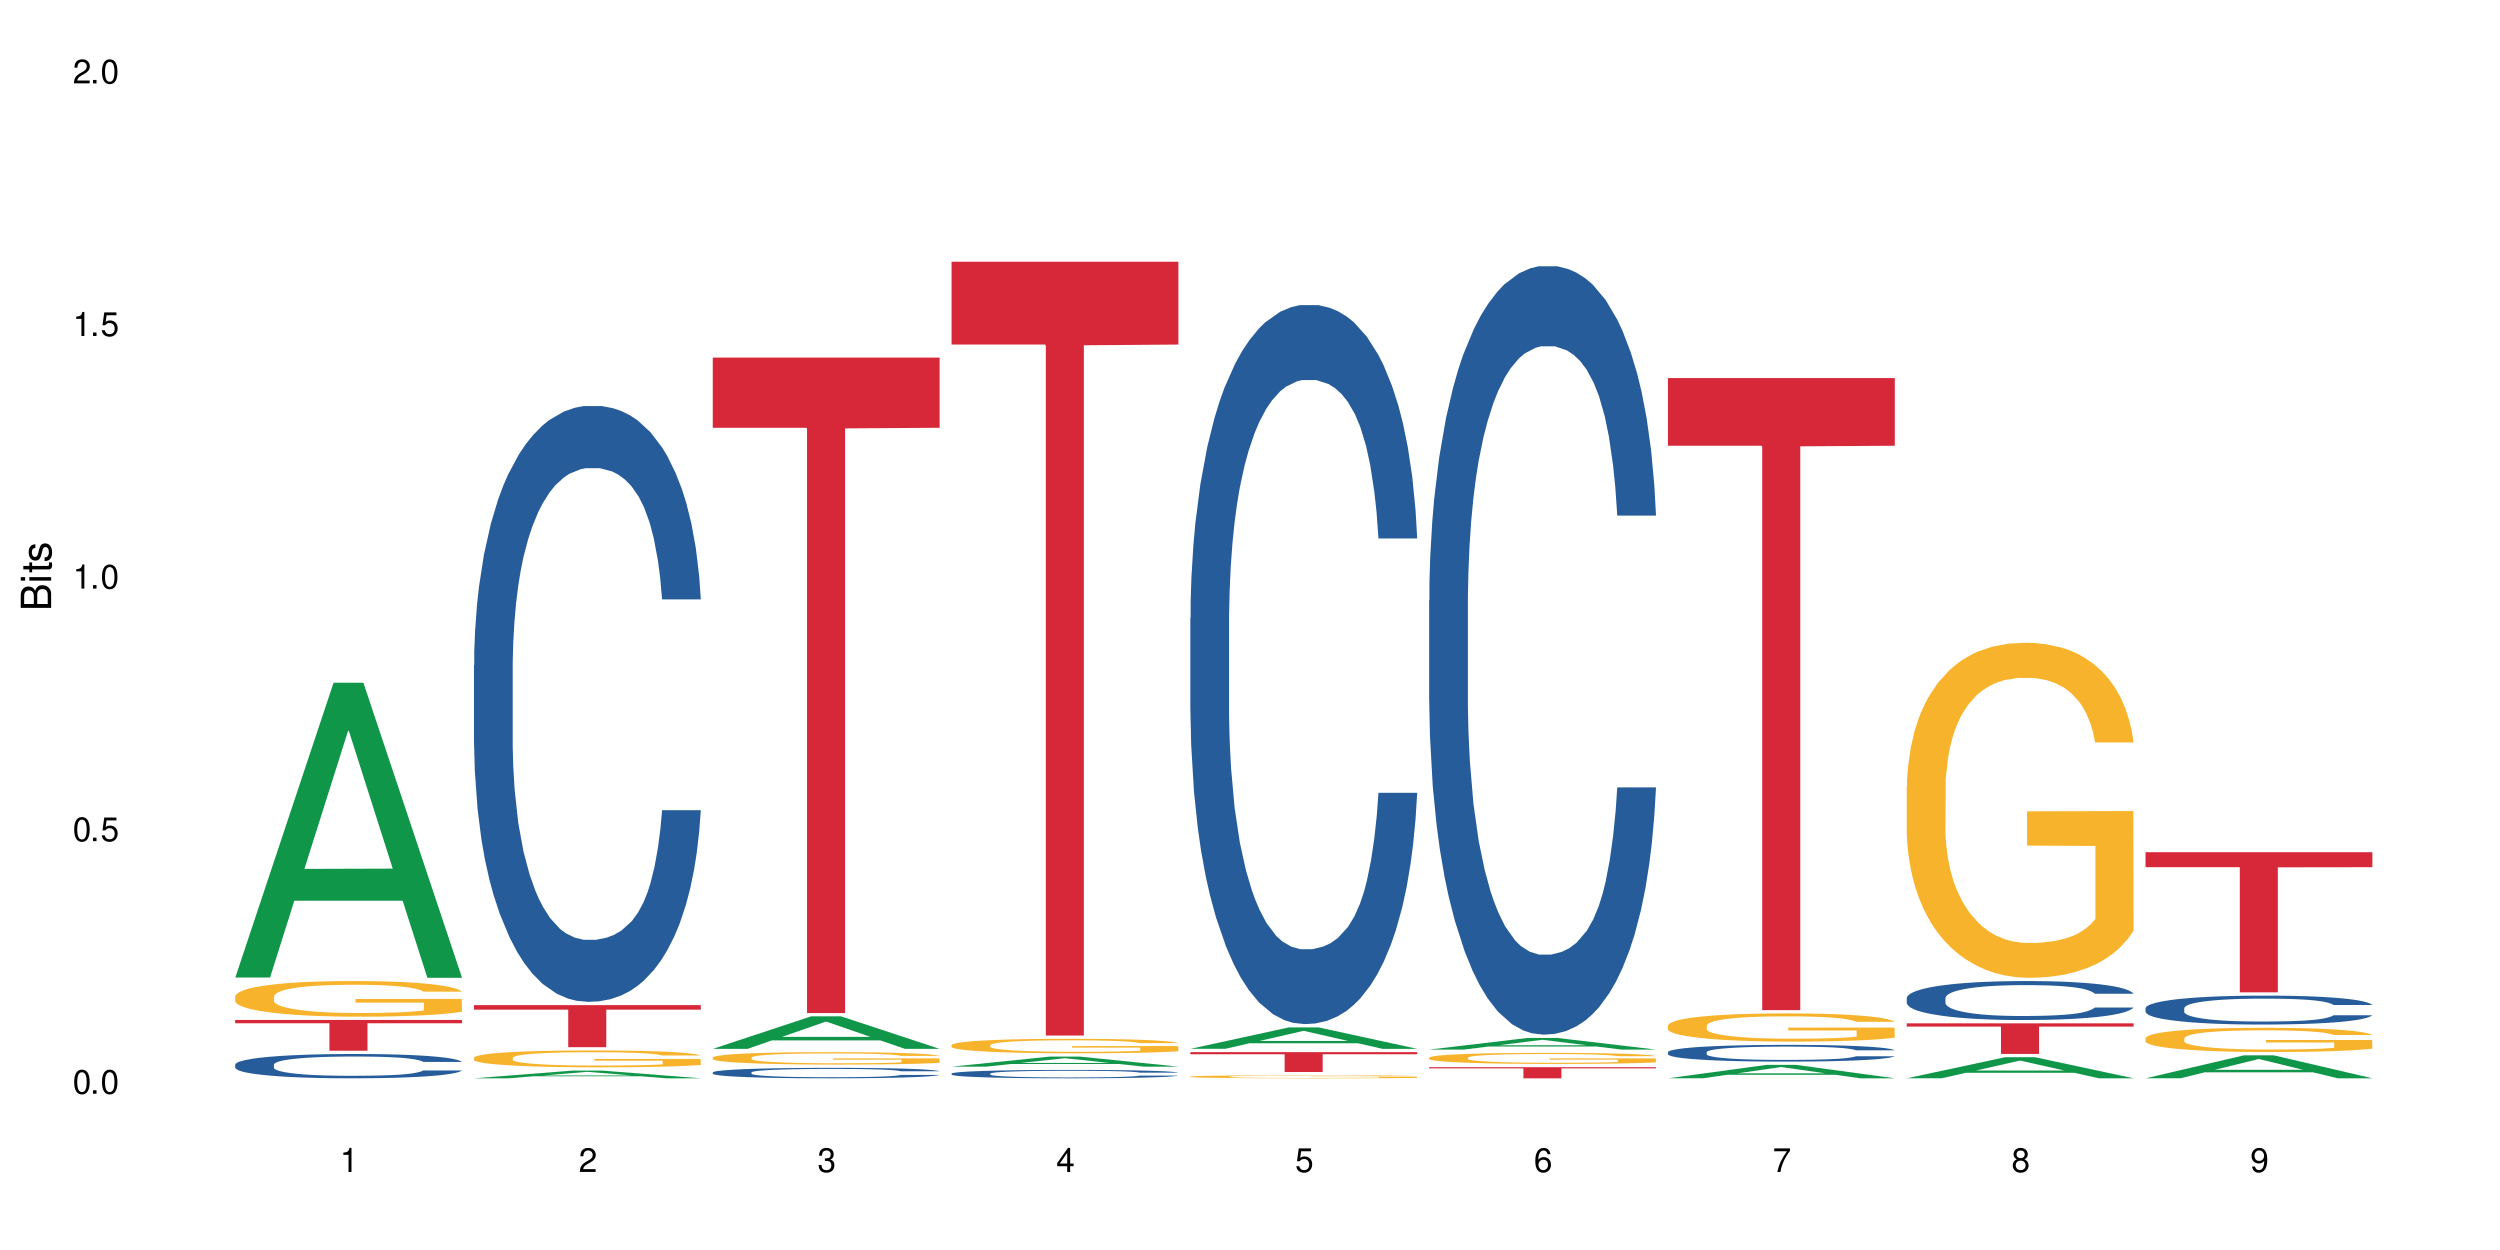 <?xml version="1.0" encoding="UTF-8"?>
<svg xmlns="http://www.w3.org/2000/svg" xmlns:xlink="http://www.w3.org/1999/xlink" width="720" height="360" viewBox="0 0 720 360">
<defs>
<g>
<g id="glyph-0-0">
</g>
<g id="glyph-0-1">
<path d="M 2.641 -6.938 C 2 -6.938 1.422 -6.656 1.078 -6.172 C 0.641 -5.562 0.406 -4.641 0.406 -3.359 C 0.406 -1.016 1.188 0.219 2.641 0.219 C 4.078 0.219 4.859 -1.016 4.859 -3.297 C 4.859 -4.641 4.656 -5.547 4.203 -6.172 C 3.844 -6.656 3.281 -6.938 2.641 -6.938 Z M 2.641 -6.188 C 3.547 -6.188 4 -5.25 4 -3.375 C 4 -1.406 3.562 -0.484 2.625 -0.484 C 1.734 -0.484 1.281 -1.438 1.281 -3.344 C 1.281 -5.25 1.734 -6.188 2.641 -6.188 Z M 2.641 -6.188 "/>
</g>
<g id="glyph-0-2">
<path d="M 1.828 -1 L 0.828 -1 L 0.828 0 L 1.828 0 Z M 1.828 -1 "/>
</g>
<g id="glyph-0-3">
<path d="M 4.562 -6.797 L 1.062 -6.797 L 0.547 -3.094 L 1.328 -3.094 C 1.719 -3.562 2.047 -3.734 2.578 -3.734 C 3.484 -3.734 4.062 -3.109 4.062 -2.094 C 4.062 -1.125 3.484 -0.531 2.578 -0.531 C 1.828 -0.531 1.375 -0.906 1.188 -1.672 L 0.328 -1.672 C 0.453 -1.109 0.547 -0.844 0.75 -0.594 C 1.125 -0.078 1.828 0.219 2.594 0.219 C 3.969 0.219 4.922 -0.781 4.922 -2.219 C 4.922 -3.562 4.031 -4.484 2.719 -4.484 C 2.25 -4.484 1.859 -4.359 1.469 -4.062 L 1.734 -5.969 L 4.562 -5.969 Z M 4.562 -6.797 "/>
</g>
<g id="glyph-0-4">
<path d="M 2.484 -4.938 L 2.484 0 L 3.328 0 L 3.328 -6.938 L 2.766 -6.938 C 2.469 -5.875 2.281 -5.734 0.984 -5.562 L 0.984 -4.938 Z M 2.484 -4.938 "/>
</g>
<g id="glyph-0-5">
<path d="M 4.859 -0.828 L 1.281 -0.828 C 1.359 -1.406 1.672 -1.781 2.5 -2.281 L 3.469 -2.828 C 4.406 -3.344 4.906 -4.062 4.906 -4.906 C 4.906 -5.484 4.672 -6.031 4.266 -6.406 C 3.859 -6.766 3.375 -6.938 2.719 -6.938 C 1.859 -6.938 1.219 -6.625 0.844 -6.031 C 0.609 -5.672 0.5 -5.234 0.484 -4.531 L 1.328 -4.531 C 1.359 -5.016 1.406 -5.281 1.531 -5.516 C 1.75 -5.938 2.188 -6.203 2.703 -6.203 C 3.469 -6.203 4.031 -5.641 4.031 -4.891 C 4.031 -4.344 3.719 -3.859 3.125 -3.516 L 2.234 -3 C 0.812 -2.172 0.406 -1.531 0.328 -0.016 L 4.859 -0.016 Z M 4.859 -0.828 "/>
</g>
<g id="glyph-0-6">
<path d="M 2.125 -3.188 L 2.578 -3.188 C 3.5 -3.188 3.984 -2.766 3.984 -1.922 C 3.984 -1.062 3.469 -0.531 2.594 -0.531 C 1.656 -0.531 1.203 -1 1.156 -2.016 L 0.312 -2.016 C 0.344 -1.453 0.438 -1.094 0.609 -0.781 C 0.953 -0.109 1.625 0.219 2.547 0.219 C 3.953 0.219 4.859 -0.625 4.859 -1.938 C 4.859 -2.828 4.516 -3.297 3.703 -3.594 C 4.344 -3.844 4.656 -4.328 4.656 -5.031 C 4.656 -6.219 3.875 -6.938 2.578 -6.938 C 1.203 -6.938 0.484 -6.172 0.453 -4.703 L 1.297 -4.703 C 1.312 -5.125 1.344 -5.359 1.453 -5.578 C 1.641 -5.969 2.062 -6.203 2.594 -6.203 C 3.344 -6.203 3.797 -5.75 3.797 -5 C 3.797 -4.516 3.609 -4.219 3.25 -4.047 C 3.016 -3.953 2.703 -3.922 2.125 -3.906 Z M 2.125 -3.188 "/>
</g>
<g id="glyph-0-7">
<path d="M 3.141 -1.672 L 3.141 0 L 3.984 0 L 3.984 -1.672 L 4.984 -1.672 L 4.984 -2.438 L 3.984 -2.438 L 3.984 -6.938 L 3.359 -6.938 L 0.266 -2.578 L 0.266 -1.672 Z M 3.141 -2.438 L 1 -2.438 L 3.141 -5.5 Z M 3.141 -2.438 "/>
</g>
<g id="glyph-0-8">
<path d="M 4.781 -5.125 C 4.609 -6.266 3.891 -6.938 2.844 -6.938 C 2.094 -6.938 1.422 -6.578 1.031 -5.953 C 0.594 -5.266 0.406 -4.422 0.406 -3.172 C 0.406 -2 0.578 -1.25 0.984 -0.641 C 1.359 -0.078 1.953 0.219 2.703 0.219 C 3.984 0.219 4.922 -0.75 4.922 -2.094 C 4.922 -3.375 4.062 -4.281 2.844 -4.281 C 2.172 -4.281 1.641 -4.031 1.281 -3.516 C 1.281 -5.234 1.828 -6.188 2.797 -6.188 C 3.391 -6.188 3.797 -5.797 3.938 -5.125 Z M 2.734 -3.531 C 3.547 -3.531 4.062 -2.953 4.062 -2.031 C 4.062 -1.156 3.484 -0.531 2.703 -0.531 C 1.922 -0.531 1.328 -1.188 1.328 -2.078 C 1.328 -2.938 1.906 -3.531 2.734 -3.531 Z M 2.734 -3.531 "/>
</g>
<g id="glyph-0-9">
<path d="M 4.984 -6.797 L 0.438 -6.797 L 0.438 -5.969 L 4.109 -5.969 C 2.5 -3.656 1.828 -2.234 1.328 0 L 2.219 0 C 2.594 -2.172 3.453 -4.047 4.984 -6.094 Z M 4.984 -6.797 "/>
</g>
<g id="glyph-0-10">
<path d="M 3.75 -3.656 C 4.469 -4.094 4.688 -4.438 4.688 -5.078 C 4.688 -6.172 3.844 -6.938 2.641 -6.938 C 1.438 -6.938 0.594 -6.172 0.594 -5.094 C 0.594 -4.438 0.812 -4.094 1.516 -3.656 C 0.734 -3.266 0.359 -2.703 0.359 -1.922 C 0.359 -0.656 1.281 0.219 2.641 0.219 C 3.984 0.219 4.922 -0.656 4.922 -1.922 C 4.922 -2.703 4.531 -3.266 3.75 -3.656 Z M 2.641 -6.188 C 3.359 -6.188 3.812 -5.75 3.812 -5.062 C 3.812 -4.406 3.344 -3.984 2.641 -3.984 C 1.922 -3.984 1.453 -4.406 1.453 -5.078 C 1.453 -5.75 1.922 -6.188 2.641 -6.188 Z M 2.641 -3.266 C 3.484 -3.266 4.062 -2.719 4.062 -1.906 C 4.062 -1.078 3.484 -0.531 2.625 -0.531 C 1.797 -0.531 1.219 -1.094 1.219 -1.906 C 1.219 -2.719 1.781 -3.266 2.641 -3.266 Z M 2.641 -3.266 "/>
</g>
<g id="glyph-0-11">
<path d="M 0.516 -1.578 C 0.672 -0.453 1.406 0.219 2.438 0.219 C 3.188 0.219 3.859 -0.141 4.266 -0.766 C 4.688 -1.453 4.891 -2.297 4.891 -3.547 C 4.891 -4.719 4.703 -5.453 4.312 -6.078 C 3.938 -6.641 3.344 -6.938 2.594 -6.938 C 1.297 -6.938 0.359 -5.969 0.359 -4.625 C 0.359 -3.344 1.234 -2.453 2.453 -2.453 C 3.094 -2.453 3.578 -2.672 4.016 -3.203 C 4 -1.484 3.469 -0.531 2.5 -0.531 C 1.906 -0.531 1.484 -0.906 1.359 -1.578 Z M 2.578 -6.203 C 3.375 -6.203 3.969 -5.531 3.969 -4.641 C 3.969 -3.797 3.391 -3.188 2.547 -3.188 C 1.734 -3.188 1.234 -3.766 1.234 -4.688 C 1.234 -5.562 1.797 -6.203 2.578 -6.203 Z M 2.578 -6.203 "/>
</g>
<g id="glyph-1-0">
</g>
<g id="glyph-1-1">
<path d="M 0 -0.953 L 0 -4.891 C 0 -5.719 -0.234 -6.344 -0.734 -6.797 C -1.188 -7.234 -1.812 -7.469 -2.5 -7.469 C -3.547 -7.469 -4.188 -7 -4.625 -5.875 C -4.984 -6.688 -5.625 -7.094 -6.531 -7.094 C -7.172 -7.094 -7.734 -6.859 -8.141 -6.391 C -8.562 -5.922 -8.75 -5.344 -8.75 -4.5 L -8.75 -0.953 Z M -4.984 -2.062 L -7.766 -2.062 L -7.766 -4.219 C -7.766 -4.844 -7.688 -5.203 -7.453 -5.5 C -7.219 -5.812 -6.859 -5.969 -6.375 -5.969 C -5.891 -5.969 -5.531 -5.812 -5.297 -5.5 C -5.062 -5.203 -4.984 -4.844 -4.984 -4.219 Z M -0.984 -2.062 L -4 -2.062 L -4 -4.781 C -4 -5.766 -3.438 -6.359 -2.484 -6.359 C -1.547 -6.359 -0.984 -5.766 -0.984 -4.781 Z M -0.984 -2.062 "/>
</g>
<g id="glyph-1-2">
<path d="M -6.281 -1.797 L -6.281 -0.797 L 0 -0.797 L 0 -1.797 Z M -8.75 -1.797 L -8.75 -0.797 L -7.484 -0.797 L -7.484 -1.797 Z M -8.75 -1.797 "/>
</g>
<g id="glyph-1-3">
<path d="M -6.281 -3.047 L -6.281 -2.016 L -8.016 -2.016 L -8.016 -1.016 L -6.281 -1.016 L -6.281 -0.172 L -5.469 -0.172 L -5.469 -1.016 L -0.719 -1.016 C -0.078 -1.016 0.281 -1.453 0.281 -2.234 C 0.281 -2.5 0.25 -2.719 0.188 -3.047 L -0.641 -3.047 C -0.609 -2.906 -0.594 -2.766 -0.594 -2.562 C -0.594 -2.141 -0.719 -2.016 -1.156 -2.016 L -5.469 -2.016 L -5.469 -3.047 Z M -6.281 -3.047 "/>
</g>
<g id="glyph-1-4">
<path d="M -4.531 -5.25 C -5.766 -5.25 -6.469 -4.422 -6.469 -2.969 C -6.469 -1.516 -5.719 -0.562 -4.547 -0.562 C -3.562 -0.562 -3.094 -1.062 -2.734 -2.562 L -2.516 -3.484 C -2.344 -4.188 -2.094 -4.469 -1.641 -4.469 C -1.047 -4.469 -0.641 -3.875 -0.641 -3 C -0.641 -2.453 -0.797 -2 -1.062 -1.75 C -1.25 -1.594 -1.422 -1.531 -1.875 -1.469 L -1.875 -0.406 C -0.422 -0.453 0.281 -1.266 0.281 -2.922 C 0.281 -4.5 -0.5 -5.516 -1.719 -5.516 C -2.656 -5.516 -3.172 -4.984 -3.469 -3.734 L -3.703 -2.766 C -3.891 -1.953 -4.156 -1.609 -4.594 -1.609 C -5.188 -1.609 -5.547 -2.125 -5.547 -2.938 C -5.547 -3.75 -5.203 -4.172 -4.531 -4.203 Z M -4.531 -5.25 "/>
</g>
</g>
</defs>
<rect x="-72" y="-36" width="864" height="432" fill="rgb(100%, 100%, 100%)" fill-opacity="1"/>
<path fill-rule="nonzero" fill="rgb(6.275%, 58.824%, 28.235%)" fill-opacity="1" d="M 67.73 281.52 L 67.801 281.441 L 96.07 196.621 L 104.656 196.621 L 133.066 281.602 L 123.082 281.602 L 115.965 259.418 L 84.762 259.418 L 77.781 281.52 L 67.73 281.52 L 87.766 250.242 L 113.102 250.16 L 100.469 210.504 L 100.328 210.426 L 100.188 210.664 L 87.695 250.16 L 87.766 250.242 Z M 67.73 281.52 "/>
<path fill-rule="nonzero" fill="rgb(14.51%, 36.078%, 60%)" fill-opacity="1" d="M 67.73 306.602 L 67.812 306.594 L 67.812 306.441 L 68.051 306.199 L 68.605 305.891 L 69.164 305.68 L 70.598 305.305 L 72.59 304.938 L 74.664 304.656 L 76.176 304.492 L 77.531 304.363 L 80.637 304.125 L 82.629 304.004 L 84.781 303.898 L 87.41 303.789 L 89.324 303.723 L 93.625 303.621 L 96.812 303.578 L 99.281 303.559 L 104.621 303.559 L 107.809 303.582 L 110.117 303.617 L 112.668 303.668 L 114.82 303.723 L 118.562 303.863 L 121.91 304.043 L 123.426 304.145 L 125.816 304.344 L 127.648 304.535 L 128.922 304.703 L 130.355 304.938 L 131.629 305.227 L 132.586 305.551 L 133.066 305.828 L 121.91 305.828 L 121.352 305.57 L 120.715 305.375 L 119.52 305.109 L 118.324 304.926 L 116.652 304.742 L 115.137 304.617 L 113.066 304.496 L 111.234 304.422 L 109.32 304.363 L 107.488 304.324 L 103.984 304.285 L 99.922 304.285 L 98.406 304.301 L 95.297 304.352 L 93.625 304.395 L 91.234 304.484 L 89.562 304.566 L 87.57 304.695 L 86.215 304.805 L 84.543 304.969 L 83.348 305.117 L 81.992 305.328 L 81.195 305.488 L 80.48 305.668 L 79.84 305.879 L 79.363 306.102 L 79.043 306.34 L 78.887 306.57 L 78.887 307.559 L 79.043 307.789 L 79.441 308.059 L 80.48 308.449 L 81.992 308.789 L 83.746 309.055 L 85.418 309.246 L 86.375 309.336 L 87.648 309.438 L 89.641 309.566 L 92.512 309.695 L 94.184 309.746 L 96.734 309.797 L 99.363 309.824 L 102.867 309.824 L 105.977 309.797 L 108.047 309.766 L 110.199 309.715 L 113.145 309.605 L 114.98 309.504 L 116.57 309.383 L 117.766 309.262 L 118.562 309.156 L 119.758 308.961 L 120.715 308.742 L 121.434 308.52 L 121.91 308.301 L 133.066 308.301 L 132.586 308.559 L 131.871 308.805 L 131.152 308.992 L 130.039 309.215 L 128.762 309.414 L 126.93 309.637 L 125.418 309.785 L 123.426 309.945 L 121.59 310.066 L 119.602 310.176 L 116.652 310.301 L 114.738 310.367 L 112.668 310.426 L 110.199 310.477 L 107.09 310.52 L 103.746 310.547 L 100.637 310.551 L 97.289 310.539 L 94.82 310.512 L 91.555 310.457 L 87.492 310.34 L 84.543 310.219 L 82.23 310.098 L 80.238 309.969 L 78.008 309.797 L 75.141 309.516 L 73.387 309.297 L 72.191 309.121 L 70.84 308.871 L 69.883 308.648 L 68.766 308.289 L 67.969 307.836 L 67.73 307.484 Z M 67.73 306.602 "/>
<path fill-rule="nonzero" fill="rgb(96.863%, 70.196%, 16.863%)" fill-opacity="1" d="M 67.73 286.941 L 67.812 286.93 L 67.812 286.742 L 68.129 286.32 L 68.926 285.738 L 69.961 285.262 L 71.078 284.887 L 71.793 284.691 L 72.988 284.41 L 74.023 284.203 L 76.656 283.781 L 80 283.387 L 81.832 283.219 L 83.906 283.059 L 86.852 282.883 L 88.207 282.816 L 92.352 282.664 L 97.051 282.57 L 102.23 282.543 L 104.621 282.555 L 107.887 282.59 L 112.348 282.695 L 114.898 282.789 L 116.891 282.883 L 118.961 283.004 L 121.512 283.191 L 123.902 283.414 L 125.816 283.641 L 127.727 283.922 L 129.32 284.223 L 130.676 284.551 L 131.871 284.945 L 132.586 285.27 L 133.066 285.598 L 121.988 285.598 L 121.352 285.27 L 120.637 285.02 L 119.441 284.711 L 118.246 284.484 L 117.051 284.305 L 114.82 284.062 L 112.906 283.914 L 110.516 283.781 L 108.207 283.695 L 105.578 283.641 L 103.984 283.621 L 99.762 283.621 L 95.938 283.688 L 93.707 283.762 L 92.113 283.836 L 89.879 283.977 L 88.527 284.09 L 87.73 284.164 L 85.34 284.457 L 83.746 284.719 L 82.871 284.898 L 81.754 285.18 L 80.957 285.43 L 80.082 285.805 L 79.602 286.086 L 78.965 286.723 L 78.887 288.41 L 79.125 288.766 L 79.602 289.152 L 80.238 289.488 L 81.195 289.844 L 82.152 290.117 L 83.824 290.484 L 85.258 290.727 L 86.375 290.887 L 88.527 291.137 L 89.402 291.223 L 91.473 291.391 L 93.625 291.523 L 96.254 291.637 L 98.246 291.691 L 101.434 291.738 L 105.496 291.738 L 110.277 291.684 L 113.305 291.605 L 115.379 291.531 L 116.73 291.465 L 118.406 291.363 L 119.602 291.27 L 120.715 291.168 L 122.07 291.008 L 122.07 288.766 L 102.391 288.758 L 102.391 287.707 L 132.984 287.699 L 133.066 291.363 L 131.391 291.617 L 129.32 291.859 L 127.328 292.047 L 125.258 292.207 L 122.309 292.387 L 119.918 292.496 L 116.254 292.629 L 112.906 292.715 L 109.402 292.77 L 106.293 292.797 L 102.629 292.809 L 99.363 292.789 L 95.855 292.73 L 93.066 292.656 L 90.52 292.562 L 87.969 292.441 L 84.781 292.246 L 82.711 292.086 L 80.559 291.887 L 78.406 291.652 L 76.496 291.402 L 75.219 291.203 L 73.945 290.98 L 72.59 290.699 L 71.316 290.379 L 70.359 290.09 L 69.484 289.762 L 68.848 289.453 L 68.211 289.031 L 67.891 288.691 L 67.73 288.402 Z M 67.73 286.941 "/>
<path fill-rule="nonzero" fill="rgb(83.922%, 15.686%, 22.353%)" fill-opacity="1" d="M 67.73 293.75 L 133.066 293.75 L 133.066 294.699 L 105.836 294.707 L 105.836 302.613 L 94.879 302.613 L 94.879 294.715 L 94.723 294.699 L 67.73 294.699 Z M 67.73 293.75 "/>
<path fill-rule="nonzero" fill="rgb(6.275%, 58.824%, 28.235%)" fill-opacity="1" d="M 136.504 310.551 L 136.574 310.547 L 164.844 308.332 L 173.43 308.332 L 201.836 310.551 L 191.855 310.551 L 184.738 309.973 L 153.535 309.973 L 146.555 310.551 L 136.504 310.551 L 156.535 309.734 L 181.875 309.73 L 169.242 308.695 L 169.102 308.695 L 168.961 308.699 L 156.469 309.73 L 156.535 309.734 Z M 136.504 310.551 "/>
<path fill-rule="nonzero" fill="rgb(14.51%, 36.078%, 60%)" fill-opacity="1" d="M 136.504 191.609 L 136.582 191.453 L 136.582 187.691 L 136.824 181.73 L 137.379 174.199 L 137.938 169.023 L 139.371 159.77 L 141.363 150.832 L 143.434 143.93 L 144.949 139.852 L 146.305 136.715 L 149.41 130.91 L 151.402 127.934 L 153.555 125.266 L 156.184 122.598 L 158.098 121.031 L 162.398 118.52 L 165.586 117.422 L 168.055 116.953 L 173.395 116.953 L 176.582 117.578 L 178.891 118.363 L 181.441 119.617 L 183.594 121.031 L 187.336 124.48 L 190.684 128.871 L 192.195 131.383 L 194.586 136.246 L 196.418 140.949 L 197.695 145.027 L 199.129 150.832 L 200.402 157.891 L 201.359 165.887 L 201.836 172.633 L 190.684 172.633 L 190.125 166.359 L 189.488 161.496 L 188.293 155.066 L 187.098 150.516 L 185.426 145.969 L 183.91 142.988 L 181.84 140.008 L 180.008 138.125 L 178.094 136.715 L 176.262 135.773 L 172.758 134.832 L 168.691 134.832 L 167.18 135.148 L 164.07 136.402 L 162.398 137.5 L 160.008 139.695 L 158.336 141.734 L 156.344 144.871 L 154.988 147.539 L 153.316 151.617 L 152.121 155.223 L 150.766 160.398 L 149.969 164.32 L 149.25 168.711 L 148.613 173.887 L 148.137 179.375 L 147.816 185.18 L 147.66 190.828 L 147.66 215.137 L 147.816 220.785 L 148.215 227.371 L 149.25 236.938 L 150.766 245.25 L 152.52 251.84 L 154.191 256.543 L 155.148 258.738 L 156.422 261.25 L 158.414 264.387 L 161.281 267.523 L 162.957 268.777 L 165.504 270.031 L 168.137 270.66 L 171.641 270.66 L 174.746 270.031 L 176.82 269.25 L 178.973 267.992 L 181.918 265.328 L 183.75 262.816 L 185.344 259.84 L 186.539 256.859 L 187.336 254.348 L 188.531 249.484 L 189.488 244.152 L 190.203 238.664 L 190.684 233.332 L 201.836 233.332 L 201.359 239.605 L 200.645 245.723 L 199.926 250.27 L 198.809 255.762 L 197.535 260.621 L 195.703 266.113 L 194.188 269.719 L 192.195 273.641 L 190.363 276.621 L 188.371 279.285 L 185.426 282.422 L 183.512 283.992 L 181.441 285.402 L 178.973 286.66 L 175.863 287.758 L 172.516 288.383 L 169.41 288.539 L 166.062 288.227 L 163.594 287.598 L 160.328 286.188 L 156.262 283.363 L 153.316 280.383 L 151.004 277.406 L 149.012 274.27 L 146.781 270.031 L 143.914 263.133 L 142.16 257.801 L 140.965 253.406 L 139.609 247.289 L 138.656 241.801 L 137.539 233.016 L 136.742 221.883 L 136.504 213.254 Z M 136.504 191.609 "/>
<path fill-rule="nonzero" fill="rgb(96.863%, 70.196%, 16.863%)" fill-opacity="1" d="M 136.504 304.613 L 136.582 304.609 L 136.582 304.52 L 136.902 304.32 L 137.699 304.047 L 138.734 303.82 L 139.852 303.641 L 140.566 303.551 L 141.762 303.414 L 142.797 303.32 L 145.426 303.117 L 148.773 302.934 L 150.605 302.852 L 152.68 302.777 L 155.625 302.691 L 156.98 302.664 L 161.125 302.59 L 165.824 302.547 L 171.004 302.535 L 173.395 302.539 L 176.66 302.555 L 181.121 302.605 L 183.672 302.648 L 185.664 302.691 L 187.734 302.75 L 190.285 302.84 L 192.676 302.945 L 194.586 303.051 L 196.5 303.184 L 198.094 303.328 L 199.449 303.48 L 200.645 303.668 L 201.359 303.824 L 201.836 303.98 L 190.762 303.98 L 190.125 303.824 L 189.41 303.703 L 188.215 303.559 L 187.02 303.453 L 185.824 303.367 L 183.594 303.25 L 181.68 303.18 L 179.289 303.117 L 176.98 303.078 L 174.348 303.051 L 172.758 303.043 L 168.535 303.043 L 164.707 303.074 L 162.477 303.109 L 160.883 303.145 L 158.652 303.211 L 157.301 303.266 L 156.504 303.301 L 154.113 303.438 L 152.52 303.562 L 151.641 303.645 L 150.527 303.781 L 149.73 303.898 L 148.852 304.078 L 148.375 304.211 L 147.738 304.512 L 147.66 305.309 L 147.898 305.477 L 148.375 305.66 L 149.012 305.82 L 149.969 305.988 L 150.926 306.117 L 152.598 306.289 L 154.031 306.402 L 155.148 306.48 L 157.301 306.598 L 158.176 306.641 L 160.246 306.719 L 162.398 306.781 L 165.027 306.836 L 167.02 306.859 L 170.207 306.883 L 174.27 306.883 L 179.051 306.855 L 182.078 306.82 L 184.148 306.785 L 185.504 306.754 L 187.176 306.707 L 188.371 306.66 L 189.488 306.613 L 190.844 306.539 L 190.844 305.477 L 171.164 305.473 L 171.164 304.977 L 201.758 304.973 L 201.836 306.707 L 200.164 306.824 L 198.094 306.941 L 196.102 307.031 L 194.031 307.105 L 191.082 307.188 L 188.691 307.242 L 185.027 307.305 L 181.68 307.344 L 178.176 307.371 L 175.066 307.383 L 171.402 307.387 L 168.137 307.379 L 164.629 307.352 L 161.84 307.316 L 159.289 307.273 L 156.742 307.215 L 153.555 307.121 L 151.484 307.047 L 149.332 306.953 L 147.18 306.844 L 145.27 306.723 L 143.992 306.629 L 142.719 306.523 L 141.363 306.391 L 140.09 306.238 L 139.133 306.102 L 138.258 305.949 L 137.617 305.801 L 136.98 305.602 L 136.664 305.441 L 136.504 305.305 Z M 136.504 304.613 "/>
<path fill-rule="nonzero" fill="rgb(83.922%, 15.686%, 22.353%)" fill-opacity="1" d="M 136.504 289.484 L 201.836 289.484 L 201.836 290.781 L 174.609 290.793 L 174.609 301.59 L 163.652 301.59 L 163.652 290.805 L 163.496 290.781 L 136.504 290.781 Z M 136.504 289.484 "/>
<path fill-rule="nonzero" fill="rgb(6.275%, 58.824%, 28.235%)" fill-opacity="1" d="M 205.277 302.066 L 205.348 302.059 L 233.617 292.707 L 242.203 292.707 L 270.609 302.074 L 260.629 302.074 L 253.508 299.629 L 222.309 299.629 L 215.328 302.066 L 205.277 302.066 L 225.309 298.621 L 250.648 298.609 L 238.012 294.238 L 237.875 294.23 L 237.734 294.258 L 225.238 298.609 L 225.309 298.621 Z M 205.277 302.066 "/>
<path fill-rule="nonzero" fill="rgb(14.51%, 36.078%, 60%)" fill-opacity="1" d="M 205.277 308.852 L 205.355 308.848 L 205.355 308.781 L 205.594 308.676 L 206.152 308.547 L 206.711 308.453 L 208.145 308.293 L 210.137 308.137 L 212.207 308.016 L 213.723 307.941 L 215.078 307.887 L 218.184 307.785 L 220.176 307.734 L 222.328 307.688 L 224.957 307.641 L 226.867 307.613 L 231.172 307.57 L 234.359 307.551 L 236.828 307.539 L 242.168 307.539 L 245.352 307.551 L 247.664 307.566 L 250.215 307.586 L 252.363 307.613 L 256.109 307.672 L 259.457 307.75 L 260.969 307.793 L 263.359 307.879 L 265.191 307.961 L 266.469 308.035 L 267.902 308.137 L 269.176 308.258 L 270.133 308.398 L 270.609 308.52 L 259.457 308.52 L 258.898 308.406 L 258.262 308.324 L 257.066 308.211 L 255.871 308.129 L 254.195 308.051 L 252.684 307.996 L 250.613 307.945 L 248.777 307.914 L 246.867 307.887 L 245.035 307.871 L 241.527 307.855 L 237.465 307.855 L 235.953 307.859 L 232.844 307.883 L 231.172 307.902 L 228.781 307.941 L 227.109 307.977 L 225.117 308.031 L 223.762 308.078 L 222.09 308.148 L 220.895 308.211 L 219.539 308.305 L 218.742 308.371 L 218.023 308.449 L 217.387 308.539 L 216.91 308.637 L 216.59 308.738 L 216.43 308.836 L 216.43 309.266 L 216.59 309.363 L 216.988 309.477 L 218.023 309.645 L 219.539 309.793 L 221.293 309.906 L 222.965 309.992 L 223.922 310.027 L 225.195 310.074 L 227.188 310.129 L 230.055 310.184 L 231.73 310.203 L 234.277 310.227 L 236.906 310.238 L 240.414 310.238 L 243.52 310.227 L 245.594 310.215 L 247.742 310.191 L 250.691 310.145 L 252.523 310.102 L 254.117 310.047 L 255.312 309.996 L 256.109 309.953 L 257.305 309.867 L 258.262 309.773 L 258.977 309.676 L 259.457 309.582 L 270.609 309.582 L 270.133 309.691 L 269.414 309.801 L 268.699 309.879 L 267.582 309.977 L 266.309 310.062 L 264.477 310.16 L 262.961 310.223 L 260.969 310.289 L 259.137 310.344 L 257.145 310.391 L 254.195 310.445 L 252.285 310.473 L 250.215 310.496 L 247.742 310.52 L 244.637 310.539 L 241.289 310.551 L 238.184 310.551 L 234.836 310.547 L 232.367 310.535 L 229.098 310.512 L 225.035 310.461 L 222.09 310.41 L 219.777 310.355 L 217.785 310.301 L 215.555 310.227 L 212.688 310.105 L 210.934 310.012 L 209.738 309.934 L 208.383 309.828 L 207.426 309.73 L 206.312 309.578 L 205.516 309.383 L 205.277 309.23 Z M 205.277 308.852 "/>
<path fill-rule="nonzero" fill="rgb(96.863%, 70.196%, 16.863%)" fill-opacity="1" d="M 205.277 304.551 L 205.355 304.551 L 205.355 304.484 L 205.676 304.336 L 206.473 304.133 L 207.508 303.969 L 208.621 303.836 L 209.34 303.77 L 210.535 303.672 L 211.57 303.598 L 214.199 303.453 L 217.547 303.316 L 219.379 303.254 L 221.449 303.199 L 224.398 303.137 L 225.754 303.117 L 229.895 303.062 L 234.598 303.031 L 239.777 303.02 L 242.168 303.023 L 245.434 303.035 L 249.895 303.074 L 252.445 303.105 L 254.438 303.137 L 256.508 303.18 L 259.059 303.246 L 261.449 303.324 L 263.359 303.402 L 265.273 303.5 L 266.867 303.605 L 268.219 303.719 L 269.414 303.855 L 270.133 303.973 L 270.609 304.086 L 259.535 304.086 L 258.898 303.973 L 258.18 303.883 L 256.984 303.773 L 255.789 303.695 L 254.594 303.633 L 252.363 303.551 L 250.453 303.496 L 248.062 303.453 L 245.75 303.422 L 243.121 303.402 L 241.527 303.395 L 237.305 303.395 L 233.48 303.418 L 231.25 303.445 L 229.656 303.473 L 227.426 303.52 L 226.07 303.559 L 225.273 303.586 L 222.883 303.688 L 221.293 303.777 L 220.414 303.84 L 219.301 303.938 L 218.504 304.027 L 217.625 304.156 L 217.148 304.254 L 216.512 304.477 L 216.43 305.066 L 216.672 305.188 L 217.148 305.324 L 217.785 305.441 L 218.742 305.566 L 219.699 305.66 L 221.371 305.785 L 222.805 305.871 L 223.922 305.926 L 226.07 306.016 L 226.949 306.043 L 229.02 306.102 L 231.172 306.148 L 233.801 306.188 L 235.793 306.207 L 238.98 306.223 L 243.043 306.223 L 247.824 306.203 L 250.852 306.18 L 252.922 306.152 L 254.277 306.129 L 255.949 306.094 L 257.145 306.062 L 258.262 306.023 L 259.613 305.969 L 259.613 305.188 L 239.934 305.188 L 239.934 304.82 L 270.531 304.816 L 270.609 306.094 L 268.938 306.184 L 266.867 306.266 L 264.875 306.332 L 262.801 306.387 L 259.855 306.449 L 257.465 306.488 L 253.801 306.535 L 250.453 306.562 L 246.945 306.582 L 243.84 306.594 L 240.176 306.598 L 236.906 306.59 L 233.402 306.57 L 230.613 306.543 L 228.062 306.512 L 225.516 306.469 L 222.328 306.402 L 220.254 306.344 L 218.105 306.277 L 215.953 306.195 L 214.039 306.105 L 212.766 306.039 L 211.492 305.961 L 210.137 305.863 L 208.863 305.75 L 207.906 305.648 L 207.027 305.535 L 206.391 305.426 L 205.754 305.281 L 205.438 305.164 L 205.277 305.062 Z M 205.277 304.551 "/>
<path fill-rule="nonzero" fill="rgb(83.922%, 15.686%, 22.353%)" fill-opacity="1" d="M 205.277 102.992 L 270.609 102.992 L 270.609 123.199 L 243.383 123.375 L 243.383 291.766 L 232.426 291.766 L 232.426 123.555 L 232.266 123.199 L 205.277 123.199 Z M 205.277 102.992 "/>
<path fill-rule="nonzero" fill="rgb(6.275%, 58.824%, 28.235%)" fill-opacity="1" d="M 274.051 307.191 L 274.117 307.188 L 302.387 304.297 L 310.973 304.297 L 339.383 307.191 L 329.402 307.191 L 322.281 306.438 L 291.082 306.438 L 284.102 307.191 L 274.051 307.191 L 294.082 306.125 L 319.422 306.121 L 306.785 304.77 L 306.645 304.77 L 306.508 304.777 L 294.012 306.121 L 294.082 306.125 Z M 274.051 307.191 "/>
<path fill-rule="nonzero" fill="rgb(14.51%, 36.078%, 60%)" fill-opacity="1" d="M 274.051 309.188 L 274.129 309.184 L 274.129 309.133 L 274.367 309.047 L 274.926 308.941 L 275.484 308.871 L 276.918 308.738 L 278.91 308.613 L 280.98 308.516 L 282.496 308.461 L 283.848 308.414 L 286.957 308.332 L 288.949 308.293 L 291.102 308.254 L 293.73 308.215 L 295.641 308.195 L 299.945 308.16 L 303.129 308.145 L 305.602 308.137 L 310.938 308.137 L 314.125 308.145 L 316.438 308.156 L 318.984 308.176 L 321.137 308.195 L 324.883 308.242 L 328.23 308.305 L 329.742 308.34 L 332.133 308.41 L 333.965 308.477 L 335.238 308.531 L 336.676 308.613 L 337.949 308.715 L 338.906 308.824 L 339.383 308.922 L 328.23 308.922 L 327.672 308.832 L 327.035 308.766 L 325.84 308.672 L 324.645 308.609 L 322.969 308.547 L 321.457 308.504 L 319.383 308.461 L 317.551 308.434 L 315.641 308.414 L 313.809 308.402 L 310.301 308.387 L 306.238 308.387 L 304.723 308.395 L 301.617 308.41 L 299.945 308.426 L 297.555 308.457 L 295.879 308.484 L 293.887 308.531 L 292.535 308.566 L 290.859 308.625 L 289.664 308.676 L 288.312 308.75 L 287.516 308.805 L 286.797 308.867 L 286.16 308.938 L 285.684 309.016 L 285.363 309.098 L 285.203 309.176 L 285.203 309.52 L 285.363 309.598 L 285.762 309.691 L 286.797 309.824 L 288.312 309.941 L 290.062 310.035 L 291.738 310.102 L 292.691 310.133 L 293.969 310.168 L 295.961 310.211 L 298.828 310.258 L 300.5 310.273 L 303.051 310.293 L 305.68 310.301 L 309.188 310.301 L 312.293 310.293 L 314.363 310.281 L 316.516 310.262 L 319.465 310.227 L 321.297 310.191 L 322.891 310.148 L 324.086 310.105 L 324.883 310.07 L 326.078 310.004 L 327.035 309.926 L 327.75 309.852 L 328.23 309.773 L 339.383 309.773 L 338.906 309.863 L 338.188 309.949 L 337.473 310.012 L 336.355 310.09 L 335.082 310.16 L 333.25 310.234 L 331.734 310.285 L 329.742 310.344 L 327.91 310.383 L 325.918 310.422 L 322.969 310.465 L 321.059 310.488 L 318.984 310.508 L 316.516 310.523 L 313.41 310.539 L 310.062 310.551 L 306.957 310.551 L 303.609 310.547 L 301.141 310.539 L 297.871 310.52 L 293.809 310.48 L 290.859 310.438 L 288.551 310.395 L 286.559 310.352 L 284.328 310.293 L 281.457 310.195 L 279.707 310.121 L 278.512 310.059 L 277.156 309.973 L 276.199 309.895 L 275.086 309.77 L 274.289 309.613 L 274.051 309.492 Z M 274.051 309.188 "/>
<path fill-rule="nonzero" fill="rgb(96.863%, 70.196%, 16.863%)" fill-opacity="1" d="M 274.051 300.965 L 274.129 300.961 L 274.129 300.887 L 274.449 300.715 L 275.246 300.477 L 276.281 300.285 L 277.395 300.133 L 278.113 300.051 L 279.309 299.938 L 280.344 299.852 L 282.973 299.684 L 286.32 299.523 L 288.152 299.453 L 290.223 299.387 L 293.172 299.316 L 294.527 299.289 L 298.668 299.227 L 303.371 299.191 L 308.547 299.18 L 310.938 299.184 L 314.207 299.199 L 318.668 299.238 L 321.219 299.277 L 323.207 299.316 L 325.281 299.363 L 327.832 299.441 L 330.219 299.531 L 332.133 299.625 L 334.043 299.738 L 335.637 299.859 L 336.992 299.996 L 338.188 300.156 L 338.906 300.289 L 339.383 300.422 L 328.309 300.422 L 327.672 300.289 L 326.953 300.184 L 325.758 300.059 L 324.562 299.969 L 323.367 299.895 L 321.137 299.797 L 319.227 299.734 L 316.836 299.684 L 314.523 299.648 L 311.895 299.625 L 310.301 299.617 L 306.078 299.617 L 302.254 299.645 L 300.023 299.676 L 298.43 299.703 L 296.199 299.762 L 294.844 299.809 L 294.047 299.84 L 291.656 299.957 L 290.062 300.062 L 289.188 300.137 L 288.07 300.25 L 287.273 300.352 L 286.398 300.504 L 285.922 300.621 L 285.285 300.879 L 285.203 301.566 L 285.441 301.711 L 285.922 301.867 L 286.559 302.004 L 287.516 302.148 L 288.469 302.258 L 290.145 302.406 L 291.578 302.508 L 292.691 302.57 L 294.844 302.676 L 295.723 302.707 L 297.793 302.777 L 299.945 302.832 L 302.574 302.875 L 304.566 302.898 L 307.75 302.918 L 311.816 302.918 L 316.598 302.895 L 319.625 302.863 L 321.695 302.836 L 323.051 302.809 L 324.723 302.766 L 325.918 302.727 L 327.035 302.688 L 328.387 302.621 L 328.387 301.711 L 308.707 301.707 L 308.707 301.277 L 339.305 301.273 L 339.383 302.766 L 337.711 302.867 L 335.637 302.969 L 333.645 303.043 L 331.574 303.109 L 328.625 303.18 L 326.238 303.227 L 322.57 303.281 L 319.227 303.316 L 315.719 303.336 L 312.613 303.348 L 308.945 303.352 L 305.68 303.344 L 302.176 303.324 L 299.387 303.293 L 296.836 303.254 L 294.285 303.203 L 291.102 303.125 L 289.027 303.059 L 286.875 302.98 L 284.727 302.883 L 282.812 302.781 L 281.539 302.699 L 280.266 302.609 L 278.91 302.496 L 277.633 302.367 L 276.68 302.246 L 275.801 302.113 L 275.164 301.988 L 274.527 301.816 L 274.207 301.68 L 274.051 301.562 Z M 274.051 300.965 "/>
<path fill-rule="nonzero" fill="rgb(83.922%, 15.686%, 22.353%)" fill-opacity="1" d="M 274.051 75.375 L 339.383 75.375 L 339.383 99.23 L 312.152 99.441 L 312.152 298.234 L 301.199 298.234 L 301.199 99.648 L 301.039 99.23 L 274.051 99.23 Z M 274.051 75.375 "/>
<path fill-rule="nonzero" fill="rgb(6.275%, 58.824%, 28.235%)" fill-opacity="1" d="M 342.82 302.062 L 342.891 302.055 L 371.16 295.891 L 379.746 295.891 L 408.156 302.066 L 398.176 302.066 L 391.055 300.457 L 359.852 300.457 L 352.875 302.062 L 342.82 302.062 L 362.855 299.789 L 388.191 299.781 L 375.559 296.902 L 375.418 296.895 L 375.281 296.914 L 362.785 299.781 L 362.855 299.789 Z M 342.82 302.062 "/>
<path fill-rule="nonzero" fill="rgb(14.51%, 36.078%, 60%)" fill-opacity="1" d="M 342.82 177.973 L 342.902 177.785 L 342.902 173.242 L 343.141 166.051 L 343.699 156.965 L 344.258 150.719 L 345.691 139.551 L 347.684 128.762 L 349.754 120.434 L 351.266 115.512 L 352.621 111.727 L 355.73 104.723 L 357.723 101.129 L 359.871 97.91 L 362.5 94.691 L 364.414 92.801 L 368.715 89.773 L 371.902 88.445 L 374.375 87.879 L 379.711 87.879 L 382.898 88.637 L 385.211 89.582 L 387.758 91.098 L 389.91 92.801 L 393.656 96.965 L 397 102.266 L 398.516 105.293 L 400.906 111.16 L 402.738 116.84 L 404.012 121.758 L 405.445 128.762 L 406.723 137.281 L 407.68 146.934 L 408.156 155.07 L 397 155.07 L 396.445 147.5 L 395.805 141.633 L 394.609 133.871 L 393.414 128.383 L 391.742 122.895 L 390.23 119.297 L 388.156 115.703 L 386.324 113.43 L 384.414 111.727 L 382.578 110.594 L 379.074 109.457 L 375.012 109.457 L 373.496 109.836 L 370.391 111.348 L 368.715 112.676 L 366.324 115.324 L 364.652 117.785 L 362.66 121.57 L 361.305 124.789 L 359.633 129.707 L 358.438 134.062 L 357.082 140.309 L 356.285 145.039 L 355.57 150.34 L 354.934 156.586 L 354.453 163.211 L 354.137 170.215 L 353.977 177.027 L 353.977 206.367 L 354.137 213.18 L 354.535 221.129 L 355.57 232.676 L 357.082 242.707 L 358.836 250.656 L 360.508 256.336 L 361.465 258.984 L 362.742 262.012 L 364.734 265.797 L 367.602 269.586 L 369.273 271.098 L 371.824 272.613 L 374.453 273.371 L 377.957 273.371 L 381.066 272.613 L 383.137 271.668 L 385.289 270.152 L 388.238 266.934 L 390.07 263.906 L 391.664 260.309 L 392.859 256.715 L 393.656 253.684 L 394.852 247.816 L 395.805 241.383 L 396.523 234.758 L 397 228.32 L 408.156 228.32 L 407.68 235.895 L 406.961 243.273 L 406.242 248.762 L 405.129 255.387 L 403.852 261.258 L 402.02 267.879 L 400.508 272.234 L 398.516 276.965 L 396.684 280.562 L 394.691 283.781 L 391.742 287.566 L 389.832 289.457 L 387.758 291.16 L 385.289 292.676 L 382.18 294 L 378.836 294.758 L 375.727 294.945 L 372.383 294.57 L 369.91 293.812 L 366.645 292.109 L 362.582 288.699 L 359.633 285.105 L 357.324 281.508 L 355.332 277.723 L 353.102 272.613 L 350.23 264.285 L 348.48 257.848 L 347.285 252.551 L 345.93 245.168 L 344.973 238.543 L 343.859 227.941 L 343.062 214.504 L 342.82 204.094 Z M 342.82 177.973 "/>
<path fill-rule="nonzero" fill="rgb(96.863%, 70.196%, 16.863%)" fill-opacity="1" d="M 342.82 310.051 L 342.902 310.051 L 342.902 310.035 L 343.219 310 L 344.016 309.949 L 345.051 309.91 L 346.168 309.879 L 346.887 309.859 L 348.082 309.836 L 349.117 309.82 L 351.746 309.785 L 355.094 309.75 L 356.926 309.734 L 358.996 309.723 L 361.945 309.707 L 363.297 309.703 L 367.441 309.688 L 372.141 309.68 L 379.711 309.68 L 382.977 309.684 L 387.441 309.691 L 389.988 309.699 L 391.98 309.707 L 394.055 309.719 L 396.602 309.734 L 398.992 309.754 L 400.906 309.773 L 402.816 309.797 L 404.41 309.82 L 405.766 309.848 L 406.961 309.883 L 407.68 309.91 L 408.156 309.938 L 397.082 309.938 L 396.445 309.91 L 395.727 309.891 L 394.531 309.863 L 393.336 309.844 L 392.141 309.828 L 389.91 309.809 L 387.996 309.793 L 385.609 309.785 L 383.297 309.777 L 380.668 309.773 L 379.074 309.77 L 374.852 309.77 L 371.027 309.777 L 368.797 309.781 L 367.203 309.789 L 364.973 309.801 L 363.617 309.809 L 360.43 309.84 L 358.836 309.863 L 357.961 309.879 L 356.844 309.902 L 356.047 309.926 L 355.172 309.957 L 354.695 309.98 L 354.055 310.035 L 353.977 310.176 L 354.215 310.207 L 354.695 310.242 L 355.332 310.27 L 356.285 310.301 L 357.242 310.324 L 358.918 310.355 L 360.352 310.375 L 361.465 310.387 L 363.617 310.41 L 364.492 310.418 L 366.566 310.43 L 368.715 310.441 L 371.344 310.453 L 373.336 310.457 L 376.523 310.461 L 380.59 310.461 L 385.367 310.457 L 388.395 310.449 L 390.469 310.441 L 391.824 310.438 L 393.496 310.43 L 394.691 310.422 L 395.805 310.414 L 397.16 310.398 L 397.16 310.207 L 377.48 310.207 L 377.48 310.117 L 408.074 310.117 L 408.156 310.43 L 406.484 310.449 L 404.41 310.473 L 402.418 310.488 L 400.348 310.5 L 397.398 310.516 L 395.008 310.527 L 391.344 310.535 L 387.996 310.543 L 384.492 310.547 L 381.387 310.551 L 374.453 310.551 L 370.949 310.547 L 368.16 310.539 L 365.609 310.531 L 363.059 310.52 L 359.871 310.504 L 357.801 310.492 L 355.648 310.473 L 353.5 310.453 L 351.586 310.434 L 350.312 310.414 L 349.035 310.395 L 347.684 310.371 L 346.406 310.344 L 345.449 310.32 L 344.574 310.293 L 343.938 310.266 L 343.301 310.23 L 342.98 310.203 L 342.82 310.176 Z M 342.82 310.051 "/>
<path fill-rule="nonzero" fill="rgb(83.922%, 15.686%, 22.353%)" fill-opacity="1" d="M 342.82 303.012 L 408.156 303.012 L 408.156 303.625 L 380.926 303.629 L 380.926 308.734 L 369.973 308.734 L 369.973 303.637 L 369.812 303.625 L 342.82 303.625 Z M 342.82 303.012 "/>
<path fill-rule="nonzero" fill="rgb(6.275%, 58.824%, 28.235%)" fill-opacity="1" d="M 411.594 302.277 L 411.664 302.273 L 439.934 298.93 L 448.52 298.93 L 476.93 302.277 L 466.945 302.277 L 459.828 301.406 L 428.625 301.406 L 421.645 302.277 L 411.594 302.277 L 431.629 301.043 L 456.965 301.039 L 444.332 299.477 L 444.191 299.473 L 444.051 299.48 L 431.559 301.039 L 431.629 301.043 Z M 411.594 302.277 "/>
<path fill-rule="nonzero" fill="rgb(14.51%, 36.078%, 60%)" fill-opacity="1" d="M 411.594 172.973 L 411.676 172.77 L 411.676 167.914 L 411.914 160.227 L 412.473 150.516 L 413.027 143.844 L 414.461 131.906 L 416.453 120.375 L 418.527 111.477 L 420.039 106.215 L 421.395 102.172 L 424.5 94.688 L 426.492 90.844 L 428.645 87.402 L 431.273 83.965 L 433.188 81.941 L 437.488 78.707 L 440.676 77.289 L 443.145 76.684 L 448.484 76.684 L 451.672 77.492 L 453.98 78.504 L 456.531 80.121 L 458.684 81.941 L 462.426 86.395 L 465.773 92.059 L 467.289 95.293 L 469.68 101.562 L 471.512 107.633 L 472.785 112.891 L 474.219 120.375 L 475.496 129.48 L 476.449 139.797 L 476.93 148.496 L 465.773 148.496 L 465.215 140.402 L 464.578 134.133 L 463.383 125.84 L 462.188 119.973 L 460.516 114.105 L 459 110.262 L 456.93 106.418 L 455.098 103.992 L 453.184 102.172 L 451.352 100.957 L 447.848 99.742 L 443.785 99.742 L 442.27 100.148 L 439.164 101.766 L 437.488 103.184 L 435.098 106.016 L 433.426 108.645 L 431.434 112.691 L 430.078 116.129 L 428.406 121.387 L 427.211 126.039 L 425.855 132.715 L 425.059 137.773 L 424.344 143.438 L 423.707 150.113 L 423.227 157.191 L 422.91 164.676 L 422.75 171.961 L 422.75 203.312 L 422.91 210.598 L 423.309 219.094 L 424.344 231.434 L 425.855 242.152 L 427.609 250.648 L 429.281 256.719 L 430.238 259.551 L 431.512 262.785 L 433.504 266.832 L 436.375 270.879 L 438.047 272.496 L 440.598 274.113 L 443.227 274.922 L 446.73 274.922 L 449.84 274.113 L 451.91 273.102 L 454.062 271.484 L 457.008 268.047 L 458.844 264.809 L 460.438 260.965 L 461.629 257.121 L 462.426 253.887 L 463.621 247.613 L 464.578 240.738 L 465.297 233.656 L 465.773 226.777 L 476.93 226.777 L 476.449 234.871 L 475.734 242.762 L 475.016 248.625 L 473.902 255.707 L 472.625 261.977 L 470.793 269.059 L 469.281 273.711 L 467.289 278.766 L 465.457 282.609 L 463.465 286.051 L 460.516 290.094 L 458.602 292.117 L 456.531 293.938 L 454.062 295.555 L 450.953 296.973 L 447.609 297.781 L 444.5 297.984 L 441.152 297.578 L 438.684 296.77 L 435.418 294.949 L 431.355 291.309 L 428.406 287.465 L 426.094 283.621 L 424.105 279.574 L 421.871 274.113 L 419.004 265.215 L 417.25 258.336 L 416.055 252.672 L 414.703 244.781 L 413.746 237.703 L 412.629 226.375 L 411.832 212.012 L 411.594 200.887 Z M 411.594 172.973 "/>
<path fill-rule="nonzero" fill="rgb(96.863%, 70.196%, 16.863%)" fill-opacity="1" d="M 411.594 304.59 L 411.676 304.59 L 411.676 304.531 L 411.992 304.398 L 412.789 304.219 L 413.824 304.07 L 414.941 303.953 L 415.656 303.891 L 416.852 303.805 L 417.891 303.738 L 420.52 303.609 L 423.863 303.484 L 425.695 303.434 L 427.77 303.383 L 430.715 303.328 L 432.07 303.309 L 436.215 303.262 L 440.914 303.234 L 446.094 303.223 L 448.484 303.227 L 451.75 303.238 L 456.211 303.27 L 458.762 303.301 L 460.754 303.328 L 462.824 303.367 L 465.375 303.426 L 467.766 303.496 L 469.68 303.566 L 471.59 303.652 L 473.184 303.746 L 474.539 303.848 L 475.734 303.969 L 476.449 304.07 L 476.93 304.176 L 465.855 304.176 L 465.215 304.07 L 464.5 303.992 L 463.305 303.898 L 462.109 303.828 L 460.914 303.773 L 458.684 303.695 L 456.77 303.648 L 454.379 303.609 L 452.07 303.582 L 449.441 303.566 L 447.848 303.559 L 443.625 303.559 L 439.801 303.578 L 437.57 303.602 L 435.977 303.625 L 433.746 303.668 L 432.391 303.703 L 431.594 303.727 L 429.203 303.82 L 427.609 303.898 L 426.734 303.957 L 425.617 304.043 L 424.82 304.121 L 423.945 304.238 L 423.465 304.324 L 422.828 304.523 L 422.75 305.047 L 422.988 305.16 L 423.465 305.277 L 424.105 305.383 L 425.059 305.496 L 426.016 305.578 L 427.688 305.691 L 429.125 305.77 L 430.238 305.816 L 432.391 305.898 L 433.266 305.922 L 435.336 305.977 L 437.488 306.016 L 440.117 306.051 L 442.109 306.07 L 445.297 306.082 L 449.359 306.082 L 454.141 306.066 L 457.168 306.043 L 459.242 306.02 L 460.594 306 L 462.27 305.965 L 463.465 305.938 L 464.578 305.906 L 465.934 305.855 L 465.934 305.16 L 446.254 305.156 L 446.254 304.828 L 476.848 304.828 L 476.93 305.965 L 475.254 306.047 L 473.184 306.121 L 471.191 306.18 L 469.121 306.23 L 466.172 306.285 L 463.781 306.32 L 460.117 306.359 L 456.77 306.387 L 453.266 306.402 L 450.156 306.414 L 446.492 306.414 L 443.227 306.41 L 439.719 306.391 L 436.93 306.367 L 434.383 306.34 L 431.832 306.301 L 428.645 306.242 L 426.574 306.191 L 424.422 306.129 L 422.27 306.059 L 420.359 305.977 L 419.082 305.918 L 417.809 305.848 L 416.453 305.758 L 415.18 305.66 L 414.223 305.57 L 413.348 305.469 L 412.711 305.371 L 412.074 305.242 L 411.754 305.137 L 411.594 305.047 Z M 411.594 304.59 "/>
<path fill-rule="nonzero" fill="rgb(83.922%, 15.686%, 22.353%)" fill-opacity="1" d="M 411.594 307.359 L 476.93 307.359 L 476.93 307.703 L 449.699 307.703 L 449.699 310.551 L 438.746 310.551 L 438.746 307.707 L 438.586 307.703 L 411.594 307.703 Z M 411.594 307.359 "/>
<path fill-rule="nonzero" fill="rgb(6.275%, 58.824%, 28.235%)" fill-opacity="1" d="M 480.367 310.547 L 480.438 310.543 L 508.707 306.691 L 517.293 306.691 L 545.703 310.551 L 535.719 310.551 L 528.602 309.543 L 497.398 309.543 L 490.418 310.547 L 480.367 310.547 L 500.398 309.129 L 525.738 309.125 L 513.105 307.324 L 512.965 307.32 L 512.824 307.328 L 500.332 309.125 L 500.398 309.129 Z M 480.367 310.547 "/>
<path fill-rule="nonzero" fill="rgb(14.51%, 36.078%, 60%)" fill-opacity="1" d="M 480.367 303.023 L 480.445 303.02 L 480.445 302.914 L 480.688 302.746 L 481.242 302.535 L 481.801 302.391 L 483.234 302.129 L 485.227 301.879 L 487.301 301.684 L 488.812 301.57 L 490.168 301.48 L 493.273 301.32 L 495.266 301.234 L 497.418 301.16 L 500.047 301.086 L 501.961 301.043 L 506.262 300.973 L 509.449 300.941 L 511.918 300.926 L 517.258 300.926 L 520.445 300.945 L 522.754 300.965 L 525.305 301 L 527.457 301.043 L 531.199 301.137 L 534.547 301.262 L 536.059 301.332 L 538.449 301.469 L 540.285 301.602 L 541.559 301.715 L 542.992 301.879 L 544.266 302.078 L 545.223 302.301 L 545.703 302.492 L 534.547 302.492 L 533.988 302.316 L 533.352 302.18 L 532.156 301.996 L 530.961 301.871 L 529.289 301.742 L 527.773 301.656 L 525.703 301.574 L 523.871 301.523 L 521.957 301.48 L 520.125 301.457 L 516.621 301.43 L 512.555 301.43 L 511.043 301.438 L 507.934 301.473 L 506.262 301.504 L 503.871 301.566 L 502.199 301.621 L 500.207 301.711 L 498.852 301.785 L 497.18 301.902 L 495.984 302 L 494.629 302.148 L 493.832 302.258 L 493.117 302.379 L 492.477 302.527 L 492 302.68 L 491.68 302.844 L 491.523 303.004 L 491.523 303.684 L 491.68 303.844 L 492.078 304.027 L 493.117 304.297 L 494.629 304.531 L 496.383 304.715 L 498.055 304.848 L 499.012 304.91 L 500.285 304.98 L 502.277 305.07 L 505.145 305.156 L 506.82 305.191 L 509.367 305.227 L 512 305.246 L 515.504 305.246 L 518.613 305.227 L 520.684 305.207 L 522.836 305.172 L 525.781 305.094 L 527.613 305.023 L 529.207 304.941 L 530.402 304.855 L 531.199 304.785 L 532.395 304.648 L 533.352 304.5 L 534.07 304.348 L 534.547 304.195 L 545.703 304.195 L 545.223 304.371 L 544.508 304.543 L 543.789 304.672 L 542.672 304.828 L 541.398 304.965 L 539.566 305.117 L 538.051 305.219 L 536.059 305.328 L 534.227 305.414 L 532.234 305.488 L 529.289 305.574 L 527.375 305.621 L 525.305 305.66 L 522.836 305.695 L 519.727 305.727 L 516.379 305.742 L 513.273 305.746 L 509.926 305.738 L 507.457 305.723 L 504.191 305.68 L 500.125 305.602 L 497.18 305.52 L 494.867 305.434 L 492.875 305.348 L 490.645 305.227 L 487.777 305.035 L 486.023 304.883 L 484.828 304.762 L 483.473 304.59 L 482.52 304.434 L 481.402 304.188 L 480.605 303.875 L 480.367 303.633 Z M 480.367 303.023 "/>
<path fill-rule="nonzero" fill="rgb(96.863%, 70.196%, 16.863%)" fill-opacity="1" d="M 480.367 295.344 L 480.445 295.336 L 480.445 295.188 L 480.766 294.855 L 481.562 294.395 L 482.598 294.016 L 483.715 293.719 L 484.43 293.562 L 485.625 293.34 L 486.66 293.18 L 489.289 292.844 L 492.637 292.535 L 494.469 292.402 L 496.543 292.273 L 499.488 292.133 L 500.844 292.082 L 504.988 291.965 L 509.688 291.891 L 514.867 291.867 L 517.258 291.875 L 520.523 291.902 L 524.984 291.984 L 527.535 292.059 L 529.527 292.133 L 531.598 292.23 L 534.148 292.379 L 536.539 292.555 L 538.449 292.734 L 540.363 292.957 L 541.957 293.195 L 543.312 293.453 L 544.508 293.766 L 545.223 294.023 L 545.703 294.281 L 534.625 294.281 L 533.988 294.023 L 533.273 293.824 L 532.078 293.578 L 530.883 293.402 L 529.688 293.262 L 527.457 293.066 L 525.543 292.949 L 523.152 292.844 L 520.844 292.777 L 518.215 292.734 L 516.621 292.719 L 512.398 292.719 L 508.574 292.77 L 506.34 292.832 L 504.746 292.891 L 502.516 293 L 501.164 293.09 L 500.367 293.148 L 497.977 293.379 L 496.383 293.586 L 495.504 293.727 L 494.391 293.949 L 493.594 294.148 L 492.719 294.445 L 492.238 294.668 L 491.602 295.172 L 491.523 296.508 L 491.762 296.789 L 492.238 297.094 L 492.875 297.359 L 493.832 297.641 L 494.789 297.855 L 496.461 298.145 L 497.895 298.336 L 499.012 298.465 L 501.164 298.664 L 502.039 298.73 L 504.109 298.863 L 506.262 298.969 L 508.891 299.055 L 510.883 299.102 L 514.07 299.137 L 518.133 299.137 L 522.914 299.094 L 525.941 299.035 L 528.012 298.973 L 529.367 298.922 L 531.039 298.84 L 532.234 298.766 L 533.352 298.684 L 534.707 298.559 L 534.707 296.789 L 515.027 296.781 L 515.027 295.949 L 545.621 295.941 L 545.703 298.84 L 544.027 299.039 L 541.957 299.234 L 539.965 299.383 L 537.895 299.508 L 534.945 299.648 L 532.555 299.738 L 528.891 299.84 L 525.543 299.906 L 522.039 299.953 L 518.93 299.977 L 515.266 299.98 L 512 299.969 L 508.492 299.922 L 505.703 299.863 L 503.156 299.789 L 500.605 299.691 L 497.418 299.539 L 495.348 299.41 L 493.195 299.258 L 491.043 299.07 L 489.133 298.871 L 487.855 298.715 L 486.582 298.535 L 485.227 298.316 L 483.953 298.062 L 482.996 297.832 L 482.121 297.574 L 481.484 297.328 L 480.844 296.996 L 480.527 296.73 L 480.367 296.5 Z M 480.367 295.344 "/>
<path fill-rule="nonzero" fill="rgb(83.922%, 15.686%, 22.353%)" fill-opacity="1" d="M 480.367 108.887 L 545.703 108.887 L 545.703 128.375 L 518.473 128.543 L 518.473 290.922 L 507.516 290.922 L 507.516 128.715 L 507.359 128.375 L 480.367 128.375 Z M 480.367 108.887 "/>
<path fill-rule="nonzero" fill="rgb(6.275%, 58.824%, 28.235%)" fill-opacity="1" d="M 549.141 310.547 L 549.211 310.539 L 577.48 304.477 L 586.066 304.477 L 614.473 310.551 L 604.492 310.551 L 597.371 308.965 L 566.172 308.965 L 559.191 310.547 L 549.141 310.547 L 569.172 308.309 L 594.512 308.305 L 581.875 305.469 L 581.738 305.461 L 581.598 305.48 L 569.102 308.305 L 569.172 308.309 Z M 549.141 310.547 "/>
<path fill-rule="nonzero" fill="rgb(14.51%, 36.078%, 60%)" fill-opacity="1" d="M 549.141 287.434 L 549.219 287.422 L 549.219 287.176 L 549.457 286.785 L 550.016 286.297 L 550.574 285.957 L 552.008 285.352 L 554 284.766 L 556.07 284.316 L 557.586 284.051 L 558.941 283.844 L 562.047 283.465 L 564.039 283.27 L 566.191 283.098 L 568.82 282.922 L 570.73 282.82 L 575.035 282.656 L 578.223 282.586 L 580.691 282.555 L 586.031 282.555 L 589.215 282.594 L 591.527 282.645 L 594.078 282.727 L 596.227 282.82 L 599.973 283.047 L 603.32 283.332 L 604.832 283.496 L 607.223 283.812 L 609.055 284.121 L 610.332 284.387 L 611.766 284.766 L 613.039 285.23 L 613.996 285.75 L 614.473 286.191 L 603.32 286.191 L 602.762 285.781 L 602.125 285.465 L 600.93 285.043 L 599.734 284.746 L 598.062 284.449 L 596.547 284.254 L 594.477 284.059 L 592.645 283.938 L 590.73 283.844 L 588.898 283.785 L 585.391 283.723 L 581.328 283.723 L 579.816 283.742 L 576.707 283.824 L 575.035 283.895 L 572.645 284.039 L 570.973 284.172 L 568.98 284.379 L 567.625 284.551 L 565.953 284.82 L 564.758 285.055 L 563.402 285.395 L 562.605 285.648 L 561.887 285.938 L 561.25 286.273 L 560.773 286.633 L 560.453 287.012 L 560.293 287.383 L 560.293 288.969 L 560.453 289.34 L 560.852 289.77 L 561.887 290.395 L 563.402 290.938 L 565.156 291.371 L 566.828 291.676 L 567.785 291.82 L 569.059 291.984 L 571.051 292.191 L 573.918 292.395 L 575.594 292.477 L 578.141 292.559 L 580.77 292.602 L 584.277 292.602 L 587.383 292.559 L 589.457 292.508 L 591.605 292.426 L 594.555 292.25 L 596.387 292.086 L 597.98 291.891 L 599.176 291.699 L 599.973 291.535 L 601.168 291.215 L 602.125 290.867 L 602.84 290.508 L 603.32 290.16 L 614.473 290.16 L 613.996 290.57 L 613.277 290.969 L 612.562 291.266 L 611.445 291.625 L 610.172 291.945 L 608.34 292.301 L 606.824 292.539 L 604.832 292.793 L 603 292.988 L 601.008 293.164 L 598.062 293.367 L 596.148 293.473 L 594.078 293.562 L 591.605 293.645 L 588.5 293.719 L 585.152 293.758 L 582.047 293.77 L 578.699 293.746 L 576.23 293.707 L 572.965 293.613 L 568.898 293.43 L 565.953 293.234 L 563.641 293.039 L 561.648 292.836 L 559.418 292.559 L 556.551 292.109 L 554.797 291.758 L 553.602 291.473 L 552.246 291.07 L 551.293 290.715 L 550.176 290.141 L 549.379 289.41 L 549.141 288.848 Z M 549.141 287.434 "/>
<path fill-rule="nonzero" fill="rgb(96.863%, 70.196%, 16.863%)" fill-opacity="1" d="M 549.141 226.438 L 549.219 226.352 L 549.219 224.59 L 549.539 220.621 L 550.336 215.16 L 551.371 210.664 L 552.484 207.137 L 553.203 205.289 L 554.398 202.645 L 555.434 200.703 L 558.062 196.738 L 561.41 193.039 L 563.242 191.453 L 565.312 189.953 L 568.262 188.277 L 569.617 187.66 L 573.758 186.25 L 578.461 185.371 L 583.641 185.105 L 586.031 185.195 L 589.297 185.547 L 593.758 186.516 L 596.309 187.398 L 598.301 188.277 L 600.371 189.426 L 602.922 191.188 L 605.312 193.301 L 607.223 195.418 L 609.137 198.062 L 610.73 200.883 L 612.082 203.965 L 613.277 207.668 L 613.996 210.75 L 614.473 213.836 L 603.398 213.836 L 602.762 210.75 L 602.043 208.371 L 600.848 205.465 L 599.652 203.348 L 598.461 201.676 L 596.227 199.383 L 594.316 197.973 L 591.926 196.738 L 589.613 195.945 L 586.984 195.418 L 585.391 195.242 L 581.168 195.242 L 577.344 195.859 L 575.113 196.562 L 573.52 197.27 L 571.289 198.59 L 569.934 199.648 L 569.137 200.352 L 566.75 203.086 L 565.156 205.551 L 564.277 207.227 L 563.164 209.871 L 562.367 212.25 L 561.488 215.773 L 561.012 218.418 L 560.375 224.414 L 560.293 240.277 L 560.535 243.625 L 561.012 247.238 L 561.648 250.41 L 562.605 253.758 L 563.562 256.316 L 565.234 259.754 L 566.668 262.043 L 567.785 263.543 L 569.934 265.922 L 570.812 266.715 L 572.883 268.301 L 575.035 269.535 L 577.664 270.594 L 579.656 271.121 L 582.844 271.562 L 586.906 271.562 L 591.688 271.031 L 594.715 270.328 L 596.785 269.621 L 598.141 269.008 L 599.812 268.035 L 601.008 267.156 L 602.125 266.188 L 603.48 264.688 L 603.48 243.625 L 583.797 243.535 L 583.797 233.664 L 614.395 233.578 L 614.473 268.035 L 612.801 270.418 L 610.73 272.707 L 608.738 274.469 L 606.664 275.969 L 603.719 277.645 L 601.328 278.699 L 597.664 279.934 L 594.316 280.727 L 590.809 281.258 L 587.703 281.52 L 584.039 281.609 L 580.77 281.434 L 577.266 280.902 L 574.477 280.199 L 571.926 279.316 L 569.379 278.172 L 566.191 276.32 L 564.117 274.824 L 561.969 272.973 L 559.816 270.77 L 557.902 268.391 L 556.629 266.539 L 555.355 264.422 L 554 261.781 L 552.727 258.781 L 551.77 256.051 L 550.895 252.965 L 550.254 250.059 L 549.617 246.094 L 549.301 242.918 L 549.141 240.188 Z M 549.141 226.438 "/>
<path fill-rule="nonzero" fill="rgb(83.922%, 15.686%, 22.353%)" fill-opacity="1" d="M 549.141 294.711 L 614.473 294.711 L 614.473 295.656 L 587.246 295.664 L 587.246 303.531 L 576.289 303.531 L 576.289 295.672 L 576.129 295.656 L 549.141 295.656 Z M 549.141 294.711 "/>
<path fill-rule="nonzero" fill="rgb(6.275%, 58.824%, 28.235%)" fill-opacity="1" d="M 617.914 310.547 L 617.98 310.539 L 646.25 303.934 L 654.836 303.934 L 683.246 310.551 L 673.266 310.551 L 666.145 308.824 L 634.945 308.824 L 627.965 310.547 L 617.914 310.547 L 637.945 308.109 L 663.285 308.102 L 650.648 305.016 L 650.512 305.008 L 650.371 305.027 L 637.875 308.102 L 637.945 308.109 Z M 617.914 310.547 "/>
<path fill-rule="nonzero" fill="rgb(14.51%, 36.078%, 60%)" fill-opacity="1" d="M 617.914 290.367 L 617.992 290.359 L 617.992 290.176 L 618.23 289.887 L 618.789 289.52 L 619.348 289.27 L 620.781 288.82 L 622.773 288.387 L 624.844 288.055 L 626.359 287.855 L 627.711 287.703 L 630.82 287.422 L 632.812 287.277 L 634.965 287.148 L 637.594 287.02 L 639.504 286.941 L 643.809 286.82 L 646.996 286.77 L 649.465 286.746 L 654.801 286.746 L 657.988 286.777 L 660.301 286.812 L 662.852 286.875 L 665 286.941 L 668.746 287.109 L 672.094 287.324 L 673.605 287.445 L 675.996 287.68 L 677.828 287.91 L 679.102 288.105 L 680.539 288.387 L 681.812 288.73 L 682.77 289.117 L 683.246 289.445 L 672.094 289.445 L 671.535 289.141 L 670.898 288.906 L 669.703 288.594 L 668.508 288.371 L 666.832 288.152 L 665.32 288.008 L 663.246 287.863 L 661.414 287.773 L 659.504 287.703 L 657.672 287.656 L 654.164 287.613 L 650.102 287.613 L 648.586 287.629 L 645.48 287.688 L 643.809 287.742 L 641.418 287.848 L 639.742 287.945 L 637.75 288.098 L 636.398 288.227 L 634.723 288.426 L 633.527 288.602 L 632.176 288.852 L 631.379 289.043 L 630.66 289.254 L 630.023 289.508 L 629.547 289.773 L 629.227 290.055 L 629.066 290.328 L 629.066 291.508 L 629.227 291.781 L 629.625 292.098 L 630.66 292.562 L 632.176 292.965 L 633.926 293.285 L 635.602 293.516 L 636.559 293.621 L 637.832 293.742 L 639.824 293.895 L 642.691 294.047 L 644.363 294.105 L 646.914 294.168 L 649.543 294.199 L 653.051 294.199 L 656.156 294.168 L 658.227 294.129 L 660.379 294.07 L 663.328 293.941 L 665.16 293.816 L 666.754 293.672 L 667.949 293.527 L 668.746 293.406 L 669.941 293.172 L 670.898 292.914 L 671.613 292.648 L 672.094 292.387 L 683.246 292.387 L 682.77 292.691 L 682.051 292.988 L 681.336 293.211 L 680.219 293.477 L 678.945 293.711 L 677.113 293.977 L 675.598 294.152 L 673.605 294.344 L 671.773 294.488 L 669.781 294.617 L 666.832 294.77 L 664.922 294.844 L 662.852 294.914 L 660.379 294.973 L 657.273 295.027 L 653.926 295.059 L 650.82 295.066 L 647.473 295.051 L 645.004 295.02 L 641.734 294.953 L 637.672 294.816 L 634.723 294.672 L 632.414 294.527 L 630.422 294.375 L 628.191 294.168 L 625.324 293.832 L 623.57 293.574 L 622.375 293.363 L 621.02 293.066 L 620.062 292.801 L 618.949 292.375 L 618.152 291.832 L 617.914 291.414 Z M 617.914 290.367 "/>
<path fill-rule="nonzero" fill="rgb(96.863%, 70.196%, 16.863%)" fill-opacity="1" d="M 617.914 299 L 617.992 298.992 L 617.992 298.863 L 618.312 298.578 L 619.109 298.184 L 620.145 297.859 L 621.258 297.602 L 621.977 297.469 L 623.172 297.277 L 624.207 297.137 L 626.836 296.852 L 630.184 296.582 L 632.016 296.469 L 634.086 296.359 L 637.035 296.238 L 638.391 296.195 L 642.531 296.094 L 647.234 296.027 L 652.414 296.012 L 654.801 296.016 L 658.07 296.043 L 662.531 296.113 L 665.082 296.176 L 667.074 296.238 L 669.145 296.32 L 671.695 296.449 L 674.082 296.602 L 675.996 296.754 L 677.91 296.945 L 679.5 297.152 L 680.855 297.375 L 682.051 297.641 L 682.77 297.863 L 683.246 298.086 L 672.172 298.086 L 671.535 297.863 L 670.816 297.691 L 669.621 297.48 L 668.426 297.328 L 667.23 297.207 L 665 297.043 L 663.09 296.941 L 660.699 296.852 L 658.387 296.793 L 655.758 296.754 L 654.164 296.742 L 649.941 296.742 L 646.117 296.789 L 643.887 296.84 L 642.293 296.891 L 640.062 296.984 L 638.707 297.062 L 637.91 297.113 L 635.52 297.309 L 633.926 297.488 L 633.051 297.609 L 631.934 297.801 L 631.141 297.973 L 630.262 298.227 L 629.785 298.418 L 629.148 298.852 L 629.066 300 L 629.305 300.242 L 629.785 300.504 L 630.422 300.73 L 631.379 300.973 L 632.332 301.16 L 634.008 301.406 L 635.441 301.574 L 636.559 301.68 L 638.707 301.852 L 639.586 301.91 L 641.656 302.027 L 643.809 302.113 L 646.438 302.191 L 648.43 302.23 L 651.617 302.262 L 655.68 302.262 L 660.461 302.223 L 663.488 302.172 L 665.559 302.121 L 666.914 302.078 L 668.586 302.008 L 669.781 301.941 L 670.898 301.871 L 672.25 301.766 L 672.25 300.242 L 652.57 300.234 L 652.57 299.52 L 683.168 299.516 L 683.246 302.008 L 681.574 302.18 L 679.5 302.344 L 677.512 302.473 L 675.438 302.578 L 672.492 302.699 L 670.102 302.777 L 666.434 302.867 L 663.09 302.926 L 659.582 302.961 L 656.477 302.98 L 652.809 302.988 L 649.543 302.977 L 646.039 302.938 L 643.25 302.887 L 640.699 302.82 L 638.148 302.738 L 634.965 302.605 L 632.891 302.496 L 630.742 302.363 L 628.59 302.203 L 626.676 302.031 L 625.402 301.898 L 624.129 301.746 L 622.773 301.555 L 621.496 301.336 L 620.543 301.141 L 619.664 300.918 L 619.027 300.707 L 618.391 300.418 L 618.07 300.191 L 617.914 299.992 Z M 617.914 299 "/>
<path fill-rule="nonzero" fill="rgb(83.922%, 15.686%, 22.353%)" fill-opacity="1" d="M 617.914 245.434 L 683.246 245.434 L 683.246 249.754 L 656.016 249.793 L 656.016 285.801 L 645.062 285.801 L 645.062 249.832 L 644.902 249.754 L 617.914 249.754 Z M 617.914 245.434 "/>
<g fill="rgb(0%, 0%, 0%)" fill-opacity="1">
<use xlink:href="#glyph-0-1" x="20.965" y="314.993"/>
<use xlink:href="#glyph-0-2" x="25.965" y="314.993"/>
<use xlink:href="#glyph-0-1" x="28.965" y="314.993"/>
</g>
<g fill="rgb(0%, 0%, 0%)" fill-opacity="1">
<use xlink:href="#glyph-0-1" x="20.965" y="242.251"/>
<use xlink:href="#glyph-0-2" x="25.965" y="242.251"/>
<use xlink:href="#glyph-0-3" x="28.965" y="242.251"/>
</g>
<g fill="rgb(0%, 0%, 0%)" fill-opacity="1">
<use xlink:href="#glyph-0-4" x="20.965" y="169.509"/>
<use xlink:href="#glyph-0-2" x="25.965" y="169.509"/>
<use xlink:href="#glyph-0-1" x="28.965" y="169.509"/>
</g>
<g fill="rgb(0%, 0%, 0%)" fill-opacity="1">
<use xlink:href="#glyph-0-4" x="20.965" y="96.767"/>
<use xlink:href="#glyph-0-2" x="25.965" y="96.767"/>
<use xlink:href="#glyph-0-3" x="28.965" y="96.767"/>
</g>
<g fill="rgb(0%, 0%, 0%)" fill-opacity="1">
<use xlink:href="#glyph-0-5" x="20.965" y="24.024"/>
<use xlink:href="#glyph-0-2" x="25.965" y="24.024"/>
<use xlink:href="#glyph-0-1" x="28.965" y="24.024"/>
</g>
<g fill="rgb(0%, 0%, 0%)" fill-opacity="1">
<use xlink:href="#glyph-0-4" x="97.898" y="337.532"/>
</g>
<g fill="rgb(0%, 0%, 0%)" fill-opacity="1">
<use xlink:href="#glyph-0-5" x="166.672" y="337.532"/>
</g>
<g fill="rgb(0%, 0%, 0%)" fill-opacity="1">
<use xlink:href="#glyph-0-6" x="235.445" y="337.532"/>
</g>
<g fill="rgb(0%, 0%, 0%)" fill-opacity="1">
<use xlink:href="#glyph-0-7" x="304.215" y="337.532"/>
</g>
<g fill="rgb(0%, 0%, 0%)" fill-opacity="1">
<use xlink:href="#glyph-0-3" x="372.988" y="337.532"/>
</g>
<g fill="rgb(0%, 0%, 0%)" fill-opacity="1">
<use xlink:href="#glyph-0-8" x="441.762" y="337.532"/>
</g>
<g fill="rgb(0%, 0%, 0%)" fill-opacity="1">
<use xlink:href="#glyph-0-9" x="510.535" y="337.532"/>
</g>
<g fill="rgb(0%, 0%, 0%)" fill-opacity="1">
<use xlink:href="#glyph-0-10" x="579.309" y="337.532"/>
</g>
<g fill="rgb(0%, 0%, 0%)" fill-opacity="1">
<use xlink:href="#glyph-0-11" x="648.078" y="337.532"/>
</g>
<g fill="rgb(0%, 0%, 0%)" fill-opacity="1">
<use xlink:href="#glyph-1-1" x="14.725" y="176.012"/>
<use xlink:href="#glyph-1-2" x="14.725" y="168.012"/>
<use xlink:href="#glyph-1-3" x="14.725" y="165.012"/>
<use xlink:href="#glyph-1-4" x="14.725" y="162.012"/>
</g>
</svg>
